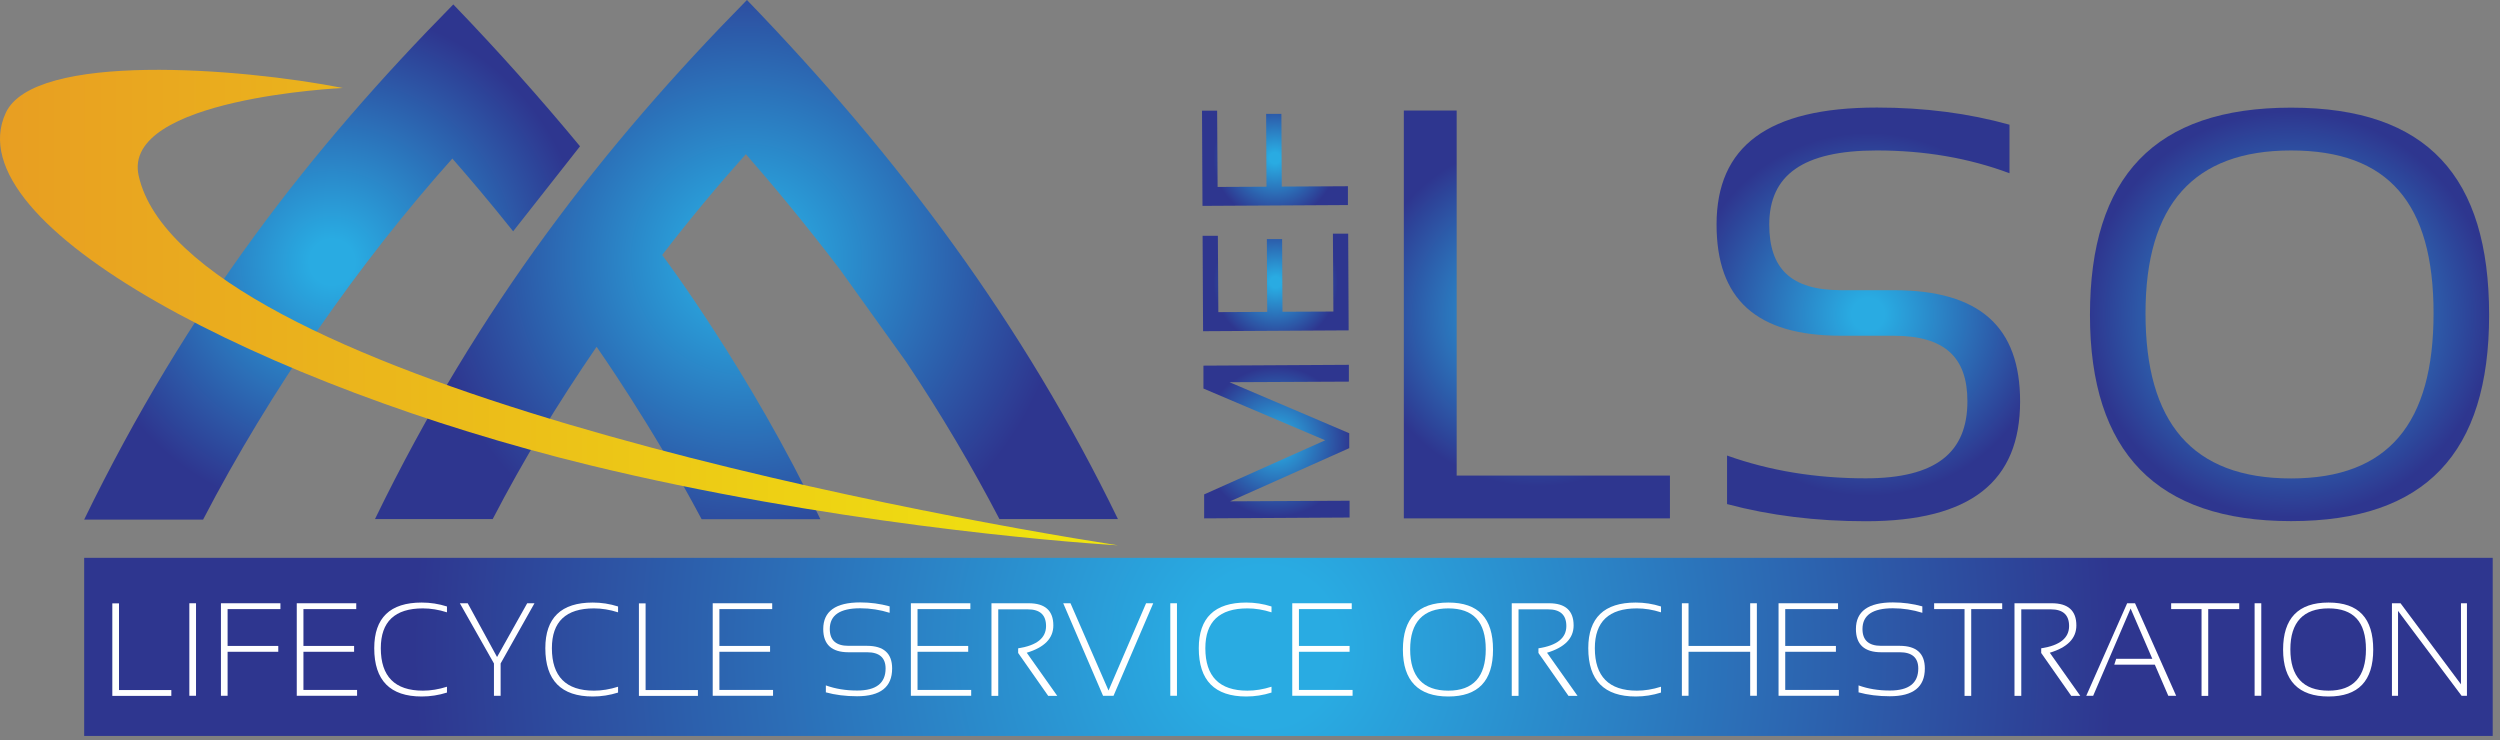 <svg width="152" height="45" viewBox="0 0 152 45" fill="none" xmlns="http://www.w3.org/2000/svg">
<rect x="0" y="0" width="152" height="45" fill="#808080" stroke="none"/>
<path d="M151.556 33.916H5.118V44.746H151.556V33.916Z" fill="url(#paint0_radial_81_4589)"/>
<path d="M7.235 36.678V41.955H10.417V42.31H6.829V36.685H7.235V36.678Z" fill="white"/>
<path d="M11.918 36.678V42.303H11.512V36.678H11.918Z" fill="white"/>
<path d="M17.05 36.678V37.033H13.838V39.273H16.919V39.628H13.838V42.303H13.433V36.678H17.042H17.05Z" fill="white"/>
<path d="M21.66 36.678V37.033H18.449V39.273H21.529V39.628H18.449V41.948H21.71V42.303H18.043V36.678H21.653H21.66Z" fill="white"/>
<path d="M27.176 42.108C26.676 42.267 26.161 42.347 25.639 42.347C23.718 42.347 22.754 41.368 22.754 39.411C22.754 37.563 23.718 36.635 25.639 36.635C26.169 36.635 26.676 36.715 27.176 36.874V37.229C26.676 37.07 26.19 36.99 25.712 36.99C24.008 36.99 23.153 37.795 23.153 39.411C23.153 41.129 24.008 41.992 25.712 41.992C26.183 41.992 26.676 41.912 27.176 41.753V42.108Z" fill="white"/>
<path d="M27.959 36.678H28.437L30.221 39.947L32.054 36.678H32.497L30.438 40.339V42.303H30.032V40.339L27.959 36.678Z" fill="white"/>
<path d="M37.578 42.108C37.078 42.267 36.563 42.347 36.041 42.347C34.12 42.347 33.156 41.368 33.156 39.411C33.156 37.563 34.12 36.635 36.041 36.635C36.57 36.635 37.078 36.715 37.578 36.874V37.229C37.078 37.07 36.592 36.99 36.114 36.99C34.41 36.99 33.555 37.795 33.555 39.411C33.555 41.129 34.41 41.992 36.114 41.992C36.585 41.992 37.078 41.912 37.578 41.753V42.108Z" fill="white"/>
<path d="M39.252 36.678V41.955H42.434V42.31H38.846V36.685H39.252V36.678Z" fill="white"/>
<path d="M46.95 36.678V37.033H43.739V39.273H46.82V39.628H43.739V41.948H47.001V42.303H43.333V36.678H46.943H46.95Z" fill="white"/>
<path d="M50.212 42.107V41.672C50.792 41.883 51.423 41.984 52.119 41.984C53.271 41.984 53.844 41.535 53.844 40.643C53.844 39.991 53.467 39.657 52.72 39.657H51.589C50.567 39.657 50.053 39.186 50.053 38.244C50.053 37.171 50.799 36.627 52.3 36.627C52.916 36.627 53.51 36.707 54.09 36.867V37.258C53.51 37.077 52.916 36.983 52.3 36.983C51.068 36.983 50.451 37.403 50.451 38.244C50.451 38.925 50.828 39.266 51.582 39.266H52.713C53.728 39.266 54.242 39.723 54.242 40.643C54.242 41.774 53.532 42.332 52.111 42.332C51.416 42.332 50.778 42.252 50.205 42.093L50.212 42.107Z" fill="white"/>
<path d="M58.998 36.678V37.033H55.786V39.273H58.867V39.628H55.786V41.948H59.048V42.303H55.381V36.678H58.99H58.998Z" fill="white"/>
<path d="M60.281 42.303V36.678H62.549C63.542 36.678 64.043 37.128 64.043 38.026C64.043 38.809 63.506 39.36 62.426 39.686L64.282 42.31H63.731L61.904 39.701V39.418C63.035 39.244 63.6 38.795 63.6 38.063C63.6 37.389 63.231 37.048 62.491 37.048H60.694V42.31H60.288L60.281 42.303Z" fill="white"/>
<path d="M70.117 36.678L67.703 42.303H67.065L64.644 36.678H65.086L67.399 41.984L69.682 36.678H70.11H70.117Z" fill="white"/>
<path d="M71.559 36.678V42.303H71.154V36.678H71.559Z" fill="white"/>
<path d="M77.308 42.108C76.808 42.267 76.293 42.347 75.771 42.347C73.85 42.347 72.886 41.368 72.886 39.411C72.886 37.563 73.85 36.635 75.771 36.635C76.3 36.635 76.808 36.715 77.308 36.874V37.229C76.808 37.07 76.322 36.99 75.843 36.99C74.14 36.99 73.285 37.795 73.285 39.411C73.285 41.129 74.14 41.992 75.843 41.992C76.315 41.992 76.808 41.912 77.308 41.753V42.108Z" fill="white"/>
<path d="M82.186 36.678V37.033H78.975V39.273H82.055V39.628H78.975V41.948H82.237V42.303H78.569V36.678H82.179H82.186Z" fill="white"/>
<path d="M85.296 39.498C85.296 37.592 86.216 36.635 88.057 36.635C89.898 36.635 90.776 37.592 90.776 39.498C90.776 41.405 89.87 42.347 88.057 42.347C86.245 42.347 85.296 41.397 85.296 39.498ZM88.057 41.992C89.572 41.992 90.334 41.151 90.334 39.477C90.334 37.802 89.572 36.99 88.057 36.99C86.542 36.99 85.738 37.816 85.738 39.477C85.738 41.136 86.513 41.992 88.057 41.992Z" fill="white"/>
<path d="M91.914 42.303V36.678H94.183C95.176 36.678 95.676 37.128 95.676 38.026C95.676 38.809 95.139 39.36 94.059 39.686L95.915 42.31H95.364L93.537 39.701V39.418C94.668 39.244 95.234 38.795 95.234 38.063C95.234 37.389 94.864 37.048 94.125 37.048H92.327V42.31H91.921L91.914 42.303Z" fill="white"/>
<path d="M100.989 42.108C100.489 42.267 99.974 42.347 99.452 42.347C97.531 42.347 96.567 41.368 96.567 39.411C96.567 37.563 97.531 36.635 99.452 36.635C99.981 36.635 100.489 36.715 100.989 36.874V37.229C100.489 37.07 100.003 36.99 99.525 36.99C97.821 36.99 96.966 37.795 96.966 39.411C96.966 41.129 97.821 41.992 99.525 41.992C99.996 41.992 100.489 41.912 100.989 41.753V42.108Z" fill="white"/>
<path d="M102.258 42.303V36.678H102.663V39.273H106.411V36.678H106.817V42.303H106.411V39.628H102.663V42.303H102.258Z" fill="white"/>
<path d="M111.753 36.678V37.033H108.542V39.273H111.623V39.628H108.542V41.948H111.804V42.303H108.136V36.678H111.746H111.753Z" fill="white"/>
<path d="M113 42.107V41.672C113.58 41.883 114.21 41.984 114.906 41.984C116.059 41.984 116.631 41.535 116.631 40.643C116.631 39.991 116.254 39.657 115.508 39.657H114.377C113.355 39.657 112.84 39.186 112.84 38.244C112.84 37.171 113.587 36.627 115.087 36.627C115.704 36.627 116.298 36.707 116.878 36.867V37.258C116.298 37.077 115.704 36.983 115.087 36.983C113.855 36.983 113.239 37.403 113.239 38.244C113.239 38.925 113.616 39.266 114.37 39.266H115.501C116.515 39.266 117.03 39.723 117.03 40.643C117.03 41.774 116.32 42.332 114.899 42.332C114.203 42.332 113.565 42.252 112.993 42.093L113 42.107Z" fill="white"/>
<path d="M121.734 36.678V37.033H119.85V42.31H119.444V37.033H117.595V36.678H121.734Z" fill="white"/>
<path d="M122.481 42.303V36.678H124.75C125.743 36.678 126.243 37.128 126.243 38.026C126.243 38.809 125.707 39.36 124.627 39.686L126.482 42.31H125.932L124.105 39.701V39.418C125.236 39.244 125.801 38.795 125.801 38.063C125.801 37.389 125.431 37.048 124.692 37.048H122.894V42.31H122.488L122.481 42.303Z" fill="white"/>
<path d="M127.273 42.303H126.845L129.331 36.678H129.81L132.31 42.303H131.832L131.013 40.411H128.548L128.664 40.056H130.861L129.541 36.997L127.265 42.303H127.273Z" fill="white"/>
<path d="M136.145 36.678V37.033H134.26V42.31H133.854V37.033H132.006V36.678H136.145Z" fill="white"/>
<path d="M137.486 36.678V42.303H137.08V36.678H137.486Z" fill="white"/>
<path d="M138.812 39.498C138.812 37.592 139.733 36.635 141.574 36.635C143.415 36.635 144.292 37.592 144.292 39.498C144.292 41.405 143.386 42.347 141.574 42.347C139.762 42.347 138.812 41.397 138.812 39.498ZM141.574 41.992C143.089 41.992 143.85 41.151 143.85 39.477C143.85 37.802 143.089 36.99 141.574 36.99C140.059 36.99 139.254 37.816 139.254 39.477C139.254 41.136 140.03 41.992 141.574 41.992Z" fill="white"/>
<path d="M145.43 42.303V36.678H145.952L149.627 41.607V36.678H149.99V42.303H149.664L145.8 37.142V42.303H145.438H145.43Z" fill="white"/>
<path d="M29.952 31.568C31.837 27.936 33.925 24.508 36.273 21.086C36.273 21.086 39.564 25.747 42.659 31.568H49.879C45.602 22.594 40.26 15.505 40.26 15.505C41.913 13.352 43.623 11.301 45.348 9.373C46.82 11.054 48.857 13.475 51.068 16.382L55.098 22.007C57.258 25.233 59.121 28.407 60.766 31.561H67.971C62.216 19.709 54.656 9.568 45.414 0C36.752 8.793 29.09 18.607 22.798 31.561H29.967L29.952 31.568Z" fill="url(#paint1_radial_81_4589)"/>
<path d="M12.345 31.597C16.433 23.725 21.87 15.933 27.502 9.641C28.538 10.823 29.735 12.229 31.199 14.063L35.265 8.894C32.859 5.988 30.293 3.103 27.56 0.269C18.898 9.061 11.417 18.644 5.118 31.59H12.338L12.345 31.597Z" fill="url(#paint2_radial_81_4589)"/>
<path fill-rule="evenodd" clip-rule="evenodd" d="M20.841 5.35C20.841 5.35 7.373 5.966 8.431 10.685C11.171 22.964 55.569 31.235 67.972 33.155C64.209 32.931 50.103 31.756 35.824 28.277C16.202 23.5 -2.826 13.751 0.349 6.865C2.067 3.139 14.607 4.125 20.848 5.35H20.841Z" fill="url(#paint3_linear_81_4589)"/>
<path d="M88.565 6.72V28.915H101.532V31.517H85.353V6.72H88.565Z" fill="url(#paint4_radial_81_4589)"/>
<path d="M105.005 30.648V27.697C107.607 28.625 110.412 29.082 113.435 29.082C117.697 29.082 119.618 27.523 119.618 24.399C119.618 21.739 118.263 20.413 115.124 20.413H111.935C106.745 20.413 104.367 18.158 104.367 13.649C104.367 8.909 107.469 6.539 114.116 6.539C117.009 6.539 119.691 6.887 122.177 7.582V10.533C119.691 9.605 117.001 9.148 114.116 9.148C109.608 9.148 107.571 10.649 107.571 13.657C107.571 16.317 108.876 17.643 111.927 17.643H115.117C120.401 17.643 122.822 19.898 122.822 24.407C122.822 29.263 119.836 31.691 113.435 31.691C110.42 31.691 107.607 31.343 105.005 30.648Z" fill="url(#paint5_radial_81_4589)"/>
<path d="M127.07 19.151C127.07 10.75 130.998 6.545 139.298 6.545C147.598 6.545 151.338 10.75 151.338 19.151C151.338 27.552 147.467 31.684 139.298 31.684C131.129 31.684 127.07 27.501 127.07 19.151ZM139.298 29.089C145.213 29.089 147.96 25.74 147.96 19.049C147.96 12.359 145.22 9.148 139.298 9.148C133.376 9.148 130.447 12.446 130.447 19.049C130.447 25.653 133.253 29.089 139.298 29.089Z" fill="url(#paint6_radial_81_4589)"/>
<path d="M82.063 31.466L73.212 31.517V30.06L80.57 26.769L73.169 23.623V22.231L82.012 22.181V23.203L74.756 23.239L82.034 26.341V27.247L74.792 30.48L82.055 30.444V31.466H82.063Z" fill="url(#paint7_radial_81_4589)"/>
<path d="M73.118 14.338H74.046L74.075 18.977L77.047 18.963L77.025 14.534H77.953L77.975 18.955L81.07 18.941L81.041 14.207H81.969L81.998 20.086L73.147 20.137L73.118 14.352V14.338Z" fill="url(#paint8_radial_81_4589)"/>
<path d="M73.075 6.727H74.002L74.031 11.366L77.003 11.351L76.981 6.922H77.909L77.931 11.344L81.954 11.322V12.467L73.111 12.518L73.082 6.734L73.075 6.727Z" fill="url(#paint9_radial_81_4589)"/>
<defs>
<radialGradient id="paint0_radial_81_4589" cx="0" cy="0" r="1" gradientUnits="userSpaceOnUse" gradientTransform="translate(76.859 39.331) scale(51.682 53.836)">
<stop offset="0.09" stop-color="#29ABE2"/>
<stop offset="1" stop-color="#2E368F"/>
</radialGradient>
<radialGradient id="paint1_radial_81_4589" cx="0" cy="0" r="1" gradientUnits="userSpaceOnUse" gradientTransform="translate(45.377 15.78) rotate(180) scale(19.484 19.484)">
<stop offset="0.09" stop-color="#29ABE2"/>
<stop offset="1" stop-color="#2E368F"/>
</radialGradient>
<radialGradient id="paint2_radial_81_4589" cx="0" cy="0" r="1" gradientUnits="userSpaceOnUse" gradientTransform="translate(20.195 15.933) rotate(-180) scale(15.367 15.367)">
<stop offset="0.09" stop-color="#29ABE2"/>
<stop offset="1" stop-color="#2E368F"/>
</radialGradient>
<linearGradient id="paint3_linear_81_4589" x1="-0.006" y1="18.694" x2="67.964" y2="18.694" gradientUnits="userSpaceOnUse">
<stop stop-color="#E89E22"/>
<stop offset="1" stop-color="#F0E60E"/>
</linearGradient>
<radialGradient id="paint4_radial_81_4589" cx="0" cy="0" r="1" gradientUnits="userSpaceOnUse" gradientTransform="translate(93.443 19.115) scale(10.467 10.467)">
<stop offset="0.09" stop-color="#29ABE2"/>
<stop offset="1" stop-color="#2E368F"/>
</radialGradient>
<radialGradient id="paint5_radial_81_4589" cx="0" cy="0" r="1" gradientUnits="userSpaceOnUse" gradientTransform="translate(113.587 19.115) scale(11.025 11.025)">
<stop offset="0.09" stop-color="#29ABE2"/>
<stop offset="1" stop-color="#2E368F"/>
</radialGradient>
<radialGradient id="paint6_radial_81_4589" cx="0" cy="0" r="1" gradientUnits="userSpaceOnUse" gradientTransform="translate(139.204 19.115) scale(12.352 12.352)">
<stop offset="0.09" stop-color="#29ABE2"/>
<stop offset="1" stop-color="#2E368F"/>
</radialGradient>
<radialGradient id="paint7_radial_81_4589" cx="0" cy="0" r="1" gradientUnits="userSpaceOnUse" gradientTransform="translate(77.612 26.849) scale(4.559 4.559)">
<stop offset="0.09" stop-color="#29ABE2"/>
<stop offset="1" stop-color="#2E368F"/>
</radialGradient>
<radialGradient id="paint8_radial_81_4589" cx="0" cy="0" r="1" gradientUnits="userSpaceOnUse" gradientTransform="translate(77.561 17.158) scale(3.777)">
<stop offset="0.09" stop-color="#29ABE2"/>
<stop offset="1" stop-color="#2E368F"/>
</radialGradient>
<radialGradient id="paint9_radial_81_4589" cx="0" cy="0" r="1" gradientUnits="userSpaceOnUse" gradientTransform="translate(77.518 9.612) scale(3.748 3.748)">
<stop offset="0.09" stop-color="#29ABE2"/>
<stop offset="1" stop-color="#2E368F"/>
</radialGradient>
</defs>
</svg>
